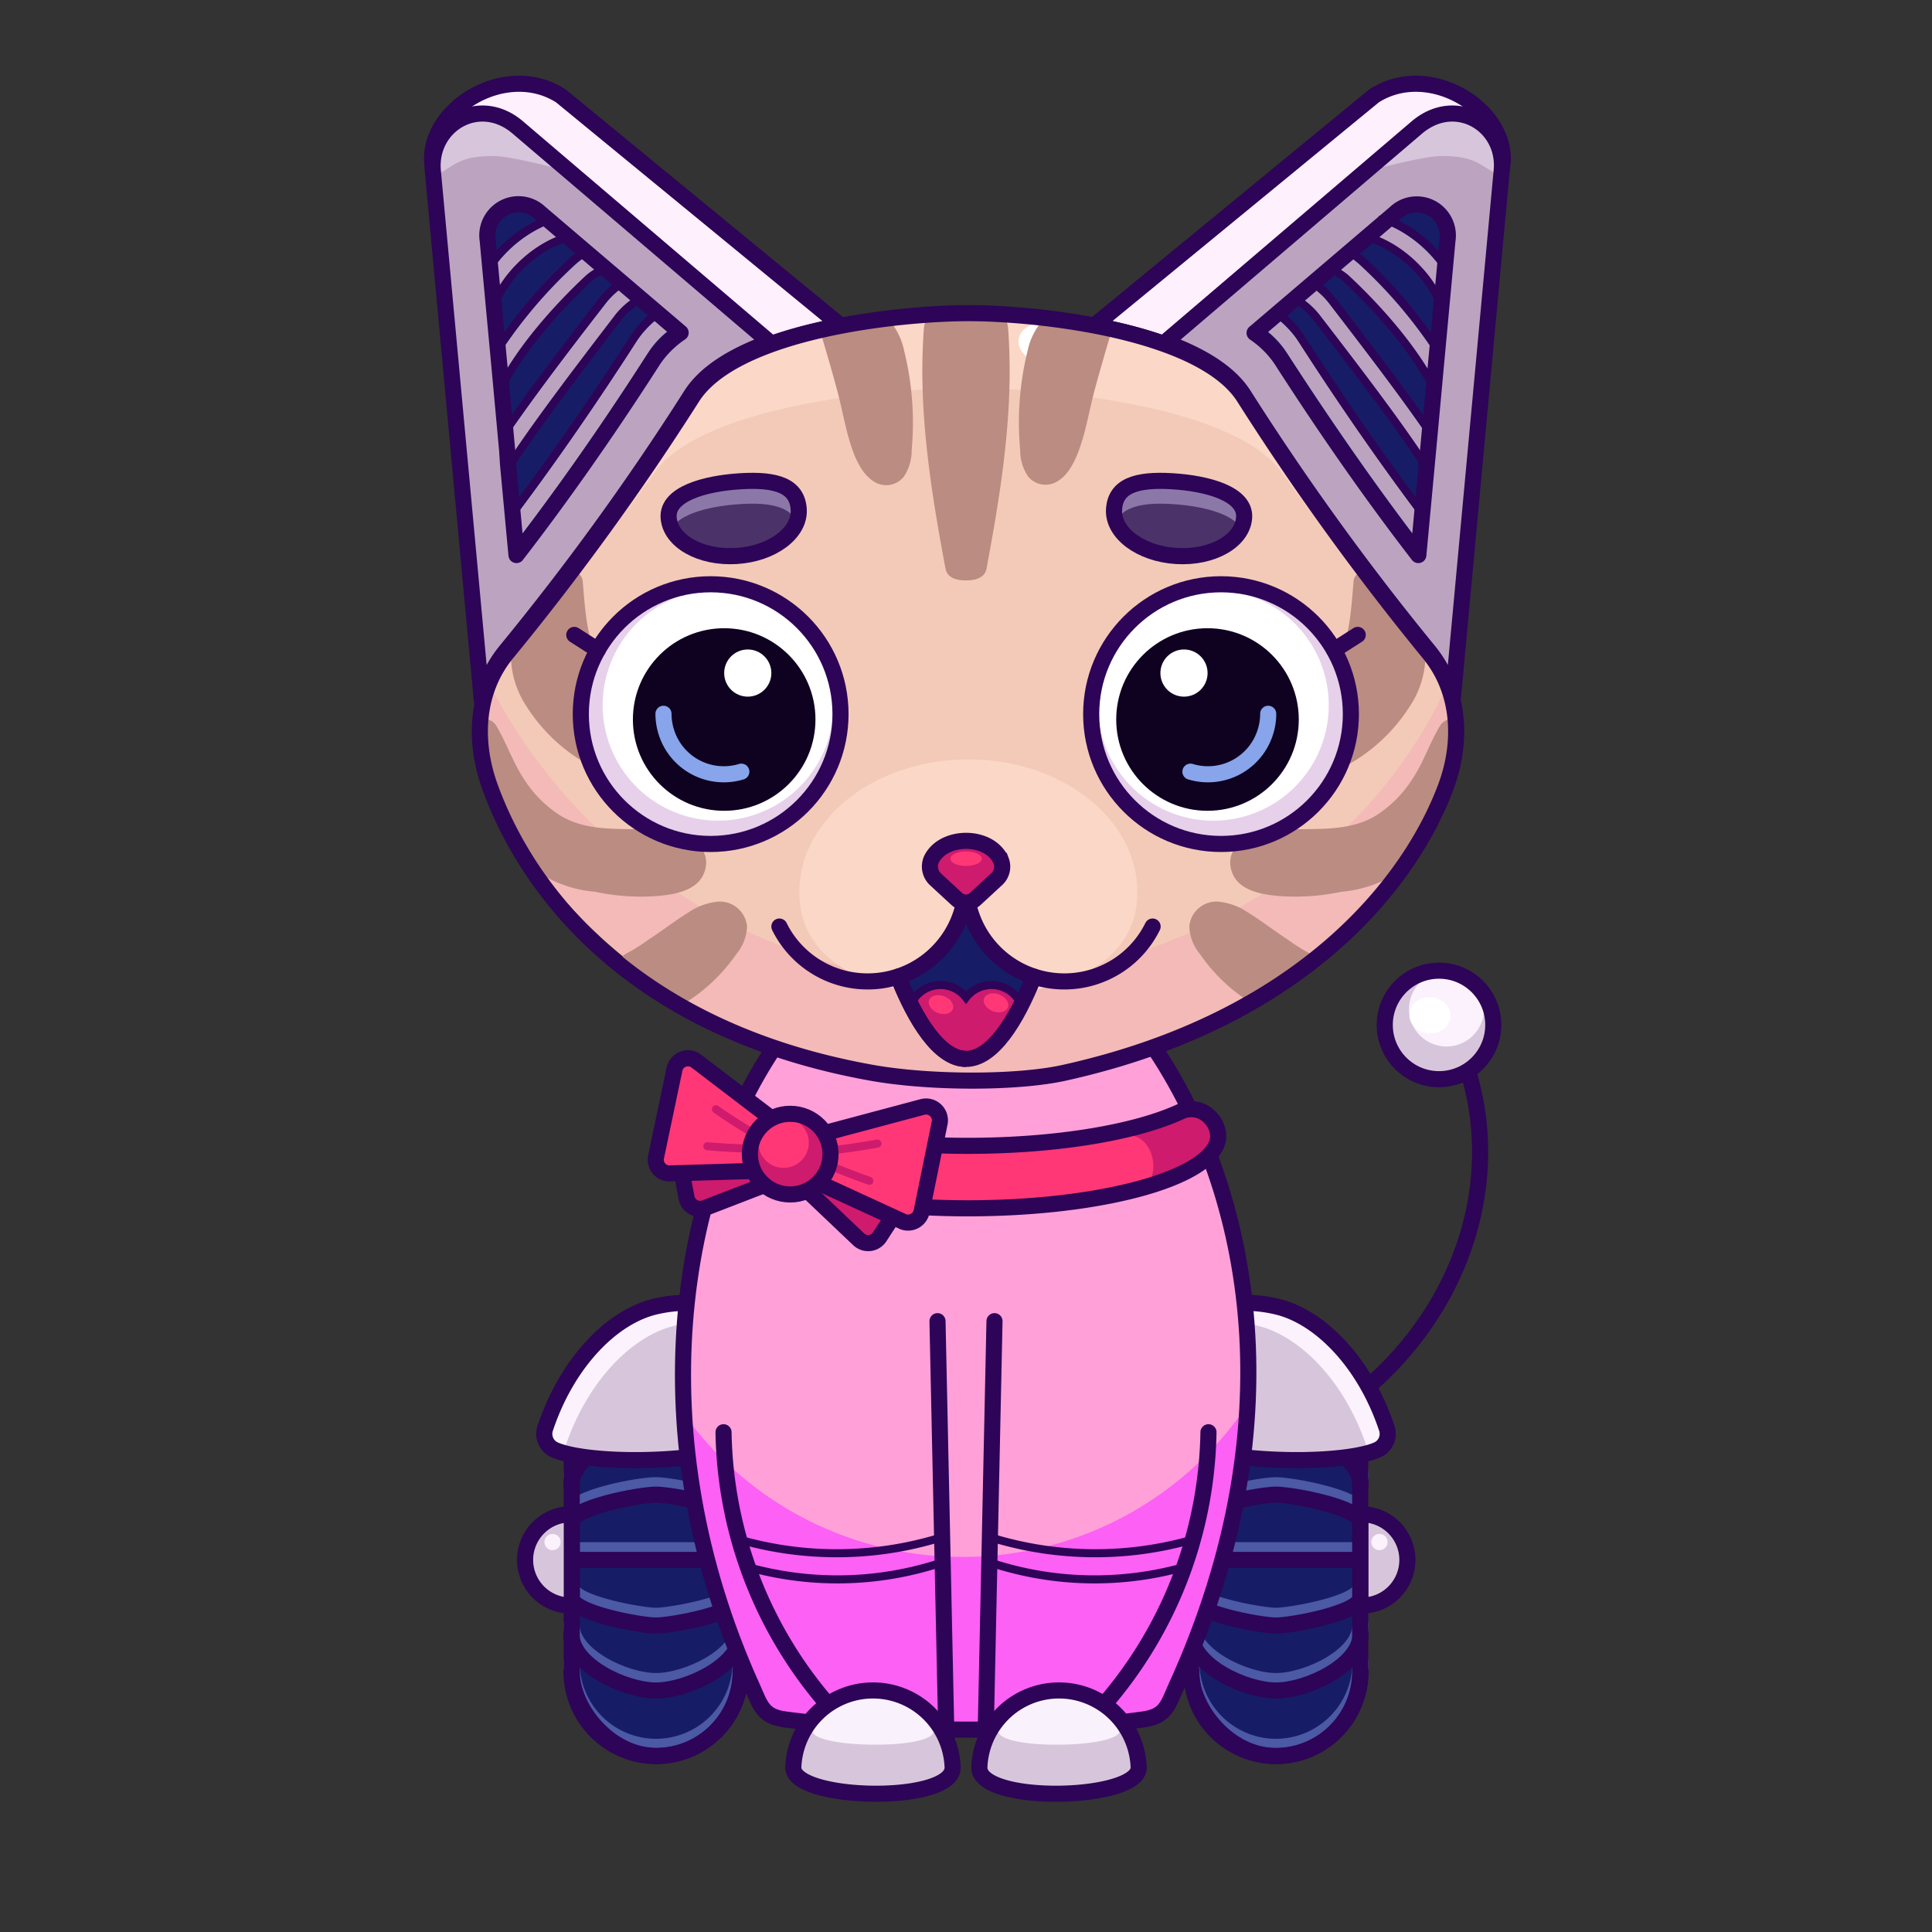 <svg xmlns="http://www.w3.org/2000/svg" viewBox="0 0 240 240">
  <rect x="0" y="0" width="240" height="240" fill="#333333" stroke="none"/>
  <svg id="tail" xmlns="http://www.w3.org/2000/svg" viewBox="0 0 240 240"><defs><style>.prefix_x0ICliD227_cls-1{fill:#d7c6db;}.prefix_x0ICliD227_cls-2{fill:#fcf2fd;}.prefix_x0ICliD227_cls-3{fill:#fff;}.prefix_x0ICliD227_cls-4{fill:none;stroke:#2d0457;stroke-miterlimit:10;stroke-width:2px;}</style></defs><g id="_02" data-name="02"><circle class="prefix_x0ICliD227_cls-1" cx="178.76" cy="127.38" r="6.74"/><circle class="prefix_x0ICliD227_cls-2" cx="179.69" cy="125.34" r="4.66"/><ellipse class="prefix_x0ICliD227_cls-3" cx="177.61" cy="126.13" rx="2.25" ry="2.55" transform="translate(39.68 294.73) rotate(-86.09)"/><path class="prefix_x0ICliD227_cls-4" d="M182.23,132.61c6.3,19.7-6.17,41.33-27.5,48.16"/><circle class="prefix_x0ICliD227_cls-4" cx="178.76" cy="127.32" r="6.74"/></g></svg>
<svg id="ears" xmlns="http://www.w3.org/2000/svg" viewBox="0 0 240 240"><defs><style>.prefix_ajwCcTIO-a_cls-1{fill:#fff0fe;}.prefix_ajwCcTIO-a_cls-2,.prefix_ajwCcTIO-a_cls-6,.prefix_ajwCcTIO-a_cls-7,.prefix_ajwCcTIO-a_cls-8{fill:none;stroke-linejoin:round;}.prefix_ajwCcTIO-a_cls-2,.prefix_ajwCcTIO-a_cls-7,.prefix_ajwCcTIO-a_cls-8{stroke:#2d0457;}.prefix_ajwCcTIO-a_cls-2,.prefix_ajwCcTIO-a_cls-6,.prefix_ajwCcTIO-a_cls-7{stroke-linecap:round;}.prefix_ajwCcTIO-a_cls-2,.prefix_ajwCcTIO-a_cls-6{stroke-width:2px;}.prefix_ajwCcTIO-a_cls-3{fill:#bca4c1;}.prefix_ajwCcTIO-a_cls-4{fill:#d7c6db;}.prefix_ajwCcTIO-a_cls-5{fill:#171c66;}.prefix_ajwCcTIO-a_cls-6{stroke:#bca4c1;}</style></defs><g id="_05" data-name="05"><path class="prefix_ajwCcTIO-a_cls-1" d="M170.7,11.9,135.94,40.44c7.8,1.49,15.6,4.21,18.59,8.89a328.35,328.35,0,0,0,22.12,30.74l10-59.67C187.34,13.62,177.61,7.48,170.7,11.9Z"/><path class="prefix_ajwCcTIO-a_cls-2" d="M170.7,11.9,135.94,40.44c7.8,1.49,15.6,4.21,18.59,8.89a328.35,328.35,0,0,0,22.12,30.74l10-59.67C187.34,13.62,177.61,7.48,170.7,11.9Z"/><path class="prefix_ajwCcTIO-a_cls-3" d="M176,15.84,144.89,42.39l0,.18c4.25,1.56,7.81,3.67,9.61,6.5a326.53,326.53,0,0,0,22.95,31.76,14.48,14.48,0,0,1,3,6.23l6.08-65.7C187.19,15.59,180.89,11.68,176,15.84Z"/><path class="prefix_ajwCcTIO-a_cls-4" d="M179.1,19.38c4.14,0,4.66,1.06,7.42,2.65l.06-.67c.61-5.77-5.69-9.68-10.55-5.52l-6.27,5.35C171.91,20.79,176.84,19.38,179.1,19.38Z"/><path class="prefix_ajwCcTIO-a_cls-2" d="M176,15.84,144.89,42.39l0,.18c4.25,1.56,7.81,3.67,9.61,6.5a326.53,326.53,0,0,0,22.95,31.76,14.48,14.48,0,0,1,3,6.23l6.08-65.7C187.19,15.59,180.89,11.68,176,15.84Z"/><path class="prefix_ajwCcTIO-a_cls-5" d="M159.19,44.7c6.42,10,12.26,18.12,17,24.25l3.62-39.13a3.86,3.86,0,0,0-6.48-3.39l-17.48,14.9A12.27,12.27,0,0,1,159.19,44.7Z"/><path class="prefix_ajwCcTIO-a_cls-6" d="M170.78,28.51a4.41,4.41,0,0,1,1.15.27A15.28,15.28,0,0,1,179,35.1"/><path class="prefix_ajwCcTIO-a_cls-6" d="M166.36,32.41a6.16,6.16,0,0,1,1.77,1.12,57.42,57.42,0,0,1,10,12"/><path class="prefix_ajwCcTIO-a_cls-6" d="M162.11,36.31a8.65,8.65,0,0,1,2.21,2c5,6.5,9.65,12.58,13.05,17.66"/><path class="prefix_ajwCcTIO-a_cls-6" d="M157.55,40a11.92,11.92,0,0,1,3,3.07c6,9.29,11.41,16.94,15.93,22.89"/><path class="prefix_ajwCcTIO-a_cls-2" d="M159.19,44.7c6.42,10,12.26,18.12,17,24.25l.28-3,.77-8.27.16-1.71.93-10.12,1.48-16a3.86,3.86,0,0,0-6.48-3.39l-17.48,14.9A12.27,12.27,0,0,1,159.19,44.7Z"/><path class="prefix_ajwCcTIO-a_cls-7" d="M169.4,29.59a4.63,4.63,0,0,1,1.69.3c3.7,1.5,7.33,5.28,8.26,9.14"/><path class="prefix_ajwCcTIO-a_cls-7" d="M165,33.31a6.86,6.86,0,0,1,2.25,1.32c4.64,4.34,9,9.57,11.17,14.19"/><path class="prefix_ajwCcTIO-a_cls-7" d="M160.66,37a9.38,9.38,0,0,1,2.81,2.34c5.53,7.18,10.62,13.84,14.07,19.22"/><path class="prefix_ajwCcTIO-a_cls-7" d="M155.82,41.33a12.27,12.27,0,0,1,3.37,3.37c6.42,10,12.26,18.12,17,24.25"/><path class="prefix_ajwCcTIO-a_cls-8" d="M171.26,27.32a4.67,4.67,0,0,1,1.69.3,15.24,15.24,0,0,1,6.86,5.9"/><path class="prefix_ajwCcTIO-a_cls-8" d="M166.89,31a6.86,6.86,0,0,1,2.25,1.32,59.53,59.53,0,0,1,9.55,11.26"/><path class="prefix_ajwCcTIO-a_cls-8" d="M162.52,34.77a9.38,9.38,0,0,1,2.81,2.34c4.61,6,8.91,11.61,12.21,16.42"/><path class="prefix_ajwCcTIO-a_cls-8" d="M158.15,38.49a12.45,12.45,0,0,1,3.38,3.37c5.7,8.9,10.95,16.29,15.35,22.13"/><path class="prefix_ajwCcTIO-a_cls-1" d="M69.66,11.9l34.76,28.54c-7.8,1.49-15.6,4.21-18.59,8.89A328.35,328.35,0,0,1,63.71,80.07l-10-59.67C53,13.62,62.74,7.48,69.66,11.9Z"/><path class="prefix_ajwCcTIO-a_cls-2" d="M69.66,11.9l34.76,28.54c-7.8,1.49-15.6,4.21-18.59,8.89A328.35,328.35,0,0,1,63.71,80.07l-10-59.67C53,13.62,62.74,7.48,69.66,11.9Z"/><path class="prefix_ajwCcTIO-a_cls-3" d="M64.33,15.84,95.47,42.39l0,.18c-4.25,1.56-7.81,3.67-9.61,6.5a324.49,324.49,0,0,1-23,31.76,14.71,14.71,0,0,0-3,6.23l-6.08-65.7C53.17,15.59,59.47,11.68,64.33,15.84Z"/><path class="prefix_ajwCcTIO-a_cls-4" d="M61.26,19.38c-4.14,0-4.67,1.06-7.42,2.65l-.07-.67c-.6-5.77,5.7-9.68,10.56-5.52l6.27,5.35C68.45,20.79,63.52,19.38,61.26,19.38Z"/><path class="prefix_ajwCcTIO-a_cls-2" d="M64.33,15.84,95.47,42.39l0,.18c-4.25,1.56-7.81,3.67-9.61,6.5a324.49,324.49,0,0,1-23,31.76,14.71,14.71,0,0,0-3,6.23l-6.08-65.7C53.17,15.59,59.47,11.68,64.33,15.84Z"/><path class="prefix_ajwCcTIO-a_cls-5" d="M81.16,44.7c-6.41,10-12.26,18.12-17,24.25L60.57,29.82a3.87,3.87,0,0,1,6.49-3.39l17.48,14.9A12.45,12.45,0,0,0,81.16,44.7Z"/><path class="prefix_ajwCcTIO-a_cls-6" d="M69.58,28.51a4.58,4.58,0,0,0-1.16.27,15.31,15.31,0,0,0-7.1,6.32"/><path class="prefix_ajwCcTIO-a_cls-6" d="M74,32.41a6.16,6.16,0,0,0-1.77,1.12,57.42,57.42,0,0,0-10,12"/><path class="prefix_ajwCcTIO-a_cls-6" d="M78.25,36.31a8.65,8.65,0,0,0-2.21,2C71,44.78,66.39,50.86,63,55.94"/><path class="prefix_ajwCcTIO-a_cls-6" d="M82.81,40a11.75,11.75,0,0,0-3,3.07C73.9,52.32,68.43,60,63.92,65.92"/><path class="prefix_ajwCcTIO-a_cls-2" d="M81.16,44.7c-6.41,10-12.26,18.12-17,24.25l-.28-3-.77-8.27L63,55.94l-.93-10.12-1.49-16a3.87,3.87,0,0,1,6.49-3.39l17.48,14.9A12.45,12.45,0,0,0,81.16,44.7Z"/><path class="prefix_ajwCcTIO-a_cls-7" d="M71,29.59a4.63,4.63,0,0,0-1.69.3c-3.7,1.5-7.33,5.28-8.26,9.14"/><path class="prefix_ajwCcTIO-a_cls-7" d="M75.33,33.31a6.76,6.76,0,0,0-2.25,1.32c-4.64,4.34-9,9.57-11.17,14.19"/><path class="prefix_ajwCcTIO-a_cls-7" d="M79.7,37a9.56,9.56,0,0,0-2.82,2.34C71.35,46.56,66.27,53.22,62.82,58.6"/><path class="prefix_ajwCcTIO-a_cls-7" d="M84.54,41.33a12.45,12.45,0,0,0-3.38,3.37c-6.41,10-12.26,18.12-17,24.25"/><path class="prefix_ajwCcTIO-a_cls-8" d="M69.1,27.32a4.63,4.63,0,0,0-1.69.3,15.24,15.24,0,0,0-6.86,5.9"/><path class="prefix_ajwCcTIO-a_cls-8" d="M73.47,31a6.86,6.86,0,0,0-2.25,1.32,59.53,59.53,0,0,0-9.55,11.26"/><path class="prefix_ajwCcTIO-a_cls-8" d="M77.84,34.77A9.56,9.56,0,0,0,75,37.11c-4.6,6-8.9,11.61-12.2,16.42"/><path class="prefix_ajwCcTIO-a_cls-8" d="M82.21,38.49a12.45,12.45,0,0,0-3.38,3.37c-5.7,8.9-11,16.29-15.35,22.13"/></g></svg>
<svg id="legs" xmlns="http://www.w3.org/2000/svg" viewBox="0 0 240 240"><defs><style>.prefix_I-5uQbOF1B_cls-1{fill:#171c66;}.prefix_I-5uQbOF1B_cls-2,.prefix_I-5uQbOF1B_cls-3{fill:none;stroke-linecap:round;stroke-linejoin:round;stroke-width:2px;}.prefix_I-5uQbOF1B_cls-2{stroke:#4c59a5;}.prefix_I-5uQbOF1B_cls-3{stroke:#2d0457;}.prefix_I-5uQbOF1B_cls-4{fill:#d7c6db;}.prefix_I-5uQbOF1B_cls-5{fill:#fcf2fd;}</style></defs><g id="_04" data-name="04"><rect class="prefix_I-5uQbOF1B_cls-1" x="147.96" y="169.44" width="21.01" height="48.69" rx="10.5"/><line class="prefix_I-5uQbOF1B_cls-2" x1="147.96" y1="192.57" x2="168.97" y2="192.57"/><path class="prefix_I-5uQbOF1B_cls-2" d="M148,188c0-1.93,8.58-3.5,10.51-3.5h0c1.93,0,10.5,1.57,10.5,3.5"/><path class="prefix_I-5uQbOF1B_cls-2" d="M148,183.35c0-3.87,6.64-7,10.51-7h0c3.87,0,10.5,3.13,10.5,7"/><path class="prefix_I-5uQbOF1B_cls-2" d="M148,178.74a10.51,10.51,0,0,1,10.51-10.51h0A10.5,10.5,0,0,1,169,178.74"/><path class="prefix_I-5uQbOF1B_cls-2" d="M148,197.22c0,1.93,8.58,3.5,10.51,3.5h0c1.93,0,10.5-1.57,10.5-3.5"/><path class="prefix_I-5uQbOF1B_cls-2" d="M148,201.83c0,3.87,6.64,7,10.51,7h0c3.87,0,10.5-3.13,10.5-7"/><path class="prefix_I-5uQbOF1B_cls-2" d="M148,206.44A10.52,10.52,0,0,0,158.47,217h0A10.51,10.51,0,0,0,169,206.44"/><rect class="prefix_I-5uQbOF1B_cls-3" x="147.96" y="169.44" width="21.01" height="48.69" rx="10.5"/><line class="prefix_I-5uQbOF1B_cls-3" x1="147.96" y1="193.78" x2="168.97" y2="193.78"/><path class="prefix_I-5uQbOF1B_cls-3" d="M148,189.17c0-1.94,8.58-3.5,10.51-3.5h0c1.93,0,10.5,1.56,10.5,3.5"/><path class="prefix_I-5uQbOF1B_cls-3" d="M148,184.55c0-3.86,6.64-7,10.51-7h0c3.87,0,10.5,3.14,10.5,7"/><path class="prefix_I-5uQbOF1B_cls-3" d="M148,179.94a10.51,10.51,0,0,1,10.51-10.5h0a10.5,10.5,0,0,1,10.5,10.5"/><path class="prefix_I-5uQbOF1B_cls-3" d="M148,198.42c0,1.94,8.58,3.51,10.51,3.51h0c1.93,0,10.5-1.57,10.5-3.51"/><path class="prefix_I-5uQbOF1B_cls-3" d="M148,203c0,3.86,6.64,7,10.51,7h0c3.87,0,10.5-3.14,10.5-7"/><path class="prefix_I-5uQbOF1B_cls-3" d="M148,207.65a10.51,10.51,0,0,0,10.51,10.5h0a10.5,10.5,0,0,0,10.5-10.5"/><path class="prefix_I-5uQbOF1B_cls-4" d="M153.15,161.89a17.48,17.48,0,0,1,5.52.43c5.31,1.28,10.87,6.92,13.59,15.07a2.18,2.18,0,0,1-1,2.64c-3.13,1.54-14.12,2.89-23.31.72C136.16,178,153.15,161.89,153.15,161.89Z"/><path class="prefix_I-5uQbOF1B_cls-5" d="M172.26,177.39c-2.72-8.15-8.28-13.79-13.59-15.07a17.48,17.48,0,0,0-5.52-.43,29.52,29.52,0,0,0-1.86,2.33,17.38,17.38,0,0,1,4.91.46c5.31,1.28,10.87,6.92,13.59,15.07a2.32,2.32,0,0,1,.11.9c.52-.22,1-.43,1.37-.62A2.18,2.18,0,0,0,172.26,177.39Z"/><path class="prefix_I-5uQbOF1B_cls-3" d="M153.15,161.89a17.48,17.48,0,0,1,5.52.43c5.31,1.28,10.87,6.92,13.59,15.07a2.18,2.18,0,0,1-1,2.64c-3.13,1.54-14.12,2.08-23.31-.09C136.16,177.15,153.15,161.89,153.15,161.89Z"/><path class="prefix_I-5uQbOF1B_cls-4" d="M169,188.11h.16a5.67,5.67,0,0,1,5.67,5.67v0a5.67,5.67,0,0,1-5.67,5.67H169a0,0,0,0,1,0,0V188.11A0,0,0,0,1,169,188.11Z"/><path class="prefix_I-5uQbOF1B_cls-3" d="M169,188.11h.16a5.67,5.67,0,0,1,5.67,5.67v0a5.67,5.67,0,0,1-5.67,5.67H169a0,0,0,0,1,0,0V188.11A0,0,0,0,1,169,188.11Z"/><circle class="prefix_I-5uQbOF1B_cls-5" cx="171.36" cy="191.56" r="1.01"/><rect class="prefix_I-5uQbOF1B_cls-1" x="71.03" y="169.44" width="21.01" height="48.69" rx="10.5" transform="translate(163.06 387.56) rotate(-180)"/><line class="prefix_I-5uQbOF1B_cls-2" x1="92.04" y1="192.57" x2="71.03" y2="192.57"/><path class="prefix_I-5uQbOF1B_cls-2" d="M92,188c0-1.93-8.58-3.5-10.51-3.5h0C79.6,184.46,71,186,71,188"/><path class="prefix_I-5uQbOF1B_cls-2" d="M92,183.35c0-3.87-6.64-7-10.51-7h0c-3.87,0-10.5,3.13-10.5,7"/><path class="prefix_I-5uQbOF1B_cls-2" d="M92,178.74a10.51,10.51,0,0,0-10.51-10.51h0A10.5,10.5,0,0,0,71,178.74"/><path class="prefix_I-5uQbOF1B_cls-2" d="M92,197.22c0,1.93-8.58,3.5-10.51,3.5h0c-1.93,0-10.5-1.57-10.5-3.5"/><path class="prefix_I-5uQbOF1B_cls-2" d="M92,201.83c0,3.87-6.64,7-10.51,7h0c-3.87,0-10.5-3.13-10.5-7"/><path class="prefix_I-5uQbOF1B_cls-2" d="M92,206.44A10.52,10.52,0,0,1,81.53,217h0A10.51,10.51,0,0,1,71,206.44"/><rect class="prefix_I-5uQbOF1B_cls-3" x="71.03" y="169.44" width="21.01" height="48.69" rx="10.5" transform="translate(163.06 387.56) rotate(-180)"/><line class="prefix_I-5uQbOF1B_cls-3" x1="92.04" y1="193.78" x2="71.03" y2="193.78"/><path class="prefix_I-5uQbOF1B_cls-3" d="M92,189.17c0-1.94-8.58-3.5-10.51-3.5h0c-1.93,0-10.5,1.56-10.5,3.5"/><path class="prefix_I-5uQbOF1B_cls-3" d="M92,184.55c0-3.86-6.64-7-10.51-7h0c-3.87,0-10.5,3.14-10.5,7"/><path class="prefix_I-5uQbOF1B_cls-3" d="M92,179.94a10.51,10.51,0,0,0-10.51-10.5h0A10.5,10.5,0,0,0,71,179.94"/><path class="prefix_I-5uQbOF1B_cls-3" d="M92,198.42c0,1.94-8.58,3.51-10.51,3.51h0c-1.93,0-10.5-1.57-10.5-3.51"/><path class="prefix_I-5uQbOF1B_cls-3" d="M92,203c0,3.86-6.64,7-10.51,7h0c-3.87,0-10.5-3.14-10.5-7"/><path class="prefix_I-5uQbOF1B_cls-3" d="M92,207.65a10.51,10.51,0,0,1-10.51,10.5h0A10.5,10.5,0,0,1,71,207.65"/><path class="prefix_I-5uQbOF1B_cls-4" d="M86.85,161.89a17.48,17.48,0,0,0-5.52.43c-5.31,1.28-10.87,6.92-13.59,15.07a2.18,2.18,0,0,0,1,2.64c3.13,1.54,14.12,2.89,23.31.72C103.84,178,86.85,161.89,86.85,161.89Z"/><path class="prefix_I-5uQbOF1B_cls-5" d="M67.74,177.39c2.72-8.15,8.28-13.79,13.59-15.07a17.48,17.48,0,0,1,5.52-.43,29.52,29.52,0,0,1,1.86,2.33,17.38,17.38,0,0,0-4.91.46c-5.31,1.28-10.87,6.92-13.59,15.07a2.32,2.32,0,0,0-.11.9c-.52-.22-1-.43-1.37-.62A2.18,2.18,0,0,1,67.74,177.39Z"/><path class="prefix_I-5uQbOF1B_cls-3" d="M86.85,161.89a17.48,17.48,0,0,0-5.52.43c-5.31,1.28-10.87,6.92-13.59,15.07a2.18,2.18,0,0,0,1,2.64c3.13,1.54,14.12,2.08,23.31-.09C103.84,177.15,86.85,161.89,86.85,161.89Z"/><path class="prefix_I-5uQbOF1B_cls-4" d="M65.2,188.11h.16A5.67,5.67,0,0,1,71,193.78v0a5.67,5.67,0,0,1-5.67,5.67H65.2a0,0,0,0,1,0,0V188.11A0,0,0,0,1,65.2,188.11Z" transform="translate(136.23 387.56) rotate(180)"/><path class="prefix_I-5uQbOF1B_cls-3" d="M65.2,188.11h.16A5.67,5.67,0,0,1,71,193.78v0a5.67,5.67,0,0,1-5.67,5.67H65.2a0,0,0,0,1,0,0V188.11A0,0,0,0,1,65.2,188.11Z" transform="translate(136.23 387.56) rotate(180)"/><circle class="prefix_I-5uQbOF1B_cls-5" cx="68.64" cy="191.56" r="1.01"/></g></svg>
<svg id="body" xmlns="http://www.w3.org/2000/svg" viewBox="0 0 240 240"><defs><style>.prefix_TlOjhFsZ-H_cls-1{fill:#ffa0d9;}.prefix_TlOjhFsZ-H_cls-2{fill:#fc60f4;}.prefix_TlOjhFsZ-H_cls-3{fill:none;stroke:#2d0457;stroke-linecap:round;stroke-linejoin:round;stroke-width:2px;}</style></defs><g id="_06" data-name="06"><path class="prefix_TlOjhFsZ-H_cls-1" d="M97.45,128.28c-12,17.69-17.3,44.53-5.5,77.82.83,2.34,1.64,6.49,4.27,6.86,12.8,1.78,36.29,1.6,47.17,0,2.63-.39,3.37-2.81,4.2-5.16,11.86-33.45,6.55-62.11-5.61-79.78"/><path class="prefix_TlOjhFsZ-H_cls-2" d="M119.56,193.41A42.57,42.57,0,0,1,85.3,176.14a111.33,111.33,0,0,0,6.44,30.23c.83,2.35,1.63,6.49,4.26,6.86,12.8,1.79,36.29,1.61,47.18,0,2.63-.39,3.36-2.81,4.19-5.15A112.41,112.41,0,0,0,153.91,176,42.57,42.57,0,0,1,119.56,193.41Z"/><path class="prefix_TlOjhFsZ-H_cls-3" d="M96.79,129.23c-12.39,17.69-17.69,48.7-3.31,80.43,1,2.28,1.34,3.56,4,3.93,13.18,1.79,33.36,1.61,44.57,0,2.7-.39,3-1.66,4-3.93,15.38-33.64,9-63-3.49-80.69"/></g></svg>
<svg id="hands" xmlns="http://www.w3.org/2000/svg" viewBox="0 0 240 240"><defs><style>.prefix_K_XMW8fMOA_cls-1,.prefix_K_XMW8fMOA_cls-2,.prefix_K_XMW8fMOA_cls-5{fill:none;stroke:#2d0457;}.prefix_K_XMW8fMOA_cls-1,.prefix_K_XMW8fMOA_cls-2{stroke-linecap:round;stroke-linejoin:round;}.prefix_K_XMW8fMOA_cls-2,.prefix_K_XMW8fMOA_cls-5{stroke-width:2px;}.prefix_K_XMW8fMOA_cls-3{fill:#d7c6db;}.prefix_K_XMW8fMOA_cls-4{fill:#f9f2fc;}.prefix_K_XMW8fMOA_cls-5{stroke-miterlimit:10;}</style></defs><g id="_02" data-name="02"><g id="_02-2" data-name="02"><path class="prefix_K_XMW8fMOA_cls-1" d="M93.4,194.8a41.14,41.14,0,0,0,23.23-.58"/><path class="prefix_K_XMW8fMOA_cls-1" d="M92.6,191.46a43.91,43.91,0,0,0,24.82-.63"/><path class="prefix_K_XMW8fMOA_cls-2" d="M103.49,212.47a52.91,52.91,0,0,1-13.61-34.55"/><path class="prefix_K_XMW8fMOA_cls-3" d="M118.34,219.58c0,4.55-19.79,4.1-19.79,0a9.9,9.9,0,0,1,19.79,0Z"/><path class="prefix_K_XMW8fMOA_cls-4" d="M116,215c0,2.43-15.09,2.19-15.09,0,0-2.92,3.37-5.28,7.54-5.28S116,212.05,116,215Z"/><path class="prefix_K_XMW8fMOA_cls-5" d="M118.34,219.58c0,4.55-19.79,4.1-19.79,0a9.9,9.9,0,0,1,19.79,0Z"/><line class="prefix_K_XMW8fMOA_cls-2" x1="116.46" y1="164.12" x2="117.56" y2="215.62"/></g><g id="_02-3" data-name="02"><path class="prefix_K_XMW8fMOA_cls-1" d="M146.6,194.8a41.14,41.14,0,0,1-23.23-.58"/><path class="prefix_K_XMW8fMOA_cls-1" d="M147.4,191.46a43.91,43.91,0,0,1-24.82-.63"/><path class="prefix_K_XMW8fMOA_cls-2" d="M136.51,212.47a52.91,52.91,0,0,0,13.61-34.55"/><path class="prefix_K_XMW8fMOA_cls-3" d="M121.66,219.58c0,4.55,19.79,4.1,19.79,0a9.9,9.9,0,0,0-19.79,0Z"/><path class="prefix_K_XMW8fMOA_cls-4" d="M124,215c0,2.43,15.09,2.19,15.09,0,0-2.92-3.37-5.28-7.54-5.28S124,212.05,124,215Z"/><path class="prefix_K_XMW8fMOA_cls-5" d="M121.66,219.58c0,4.55,19.79,4.1,19.79,0a9.9,9.9,0,0,0-19.79,0Z"/><line class="prefix_K_XMW8fMOA_cls-2" x1="123.54" y1="164.12" x2="122.44" y2="215.62"/></g></g></svg>
<svg id="necklace" xmlns="http://www.w3.org/2000/svg" viewBox="0 0 240 240"><defs><style>.prefix_N70hJdCVH9_cls-1{fill:#ff3776;}.prefix_N70hJdCVH9_cls-2{fill:#ce1b6d;}.prefix_N70hJdCVH9_cls-3,.prefix_N70hJdCVH9_cls-4,.prefix_N70hJdCVH9_cls-5,.prefix_N70hJdCVH9_cls-6{fill:none;}.prefix_N70hJdCVH9_cls-3,.prefix_N70hJdCVH9_cls-4,.prefix_N70hJdCVH9_cls-6{stroke:#2d0457;stroke-width:2px;}.prefix_N70hJdCVH9_cls-3,.prefix_N70hJdCVH9_cls-5,.prefix_N70hJdCVH9_cls-6{stroke-miterlimit:10;}.prefix_N70hJdCVH9_cls-4,.prefix_N70hJdCVH9_cls-5,.prefix_N70hJdCVH9_cls-6{stroke-linecap:round;}.prefix_N70hJdCVH9_cls-4{stroke-linejoin:round;}.prefix_N70hJdCVH9_cls-5{stroke:#ce1b6d;}</style></defs><g id="_02" data-name="02"><path class="prefix_N70hJdCVH9_cls-1" d="M150.27,138.76a3.14,3.14,0,0,0-3.62-.67c-5.5,2.55-15.28,4.25-26.43,4.25s-20.94-1.7-26.43-4.25a3.15,3.15,0,0,0-3.63.67,3.46,3.46,0,0,0-1.06,2.34c0,5,13.93,9,31.12,9s31.11-4,31.11-9A3.46,3.46,0,0,0,150.27,138.76Z"/><path class="prefix_N70hJdCVH9_cls-2" d="M135.05,149c-3.42.4-6.82.75-10.25,1A93.11,93.11,0,0,0,135.05,149Z"/><path class="prefix_N70hJdCVH9_cls-2" d="M150.27,138.76a3.14,3.14,0,0,0-3.62-.67c-5.5,2.55-15.28,4.25-26.43,4.25s-20.94-1.7-26.43-4.25a3.15,3.15,0,0,0-3.63.67,3.46,3.46,0,0,0-1.06,2.34c0,2.58,3.76,4.91,9.77,6.55-2.61-2.05-2-7.11,1.94-6.61,6.56.83,12.7,2.05,19.36,1.8s13-1,19.51-1.8c3-.38,4.31,3.38,3.2,5.59a2.93,2.93,0,0,1-.68.85c5.64-1.63,9.13-3.89,9.13-6.38A3.46,3.46,0,0,0,150.27,138.76Z"/><path class="prefix_N70hJdCVH9_cls-3" d="M150.27,138.76a3.14,3.14,0,0,0-3.62-.67c-5.5,2.55-15.28,4.25-26.43,4.25s-20.94-1.7-26.43-4.25a3.15,3.15,0,0,0-3.63.67,3.46,3.46,0,0,0-1.06,2.34c0,5,13.93,9,31.12,9s31.11-4,31.11-9A3.46,3.46,0,0,0,150.27,138.76Z"/><path class="prefix_N70hJdCVH9_cls-2" d="M99.09,142.24l-13.15-3.1a1.72,1.72,0,0,0-2.08,2l1.42,7.63a1.72,1.72,0,0,0,2.3,1.29l11.73-4.53A1.72,1.72,0,0,0,99.09,142.24Z"/><path class="prefix_N70hJdCVH9_cls-4" d="M99.09,142.24l-13.15-3.1a1.72,1.72,0,0,0-2.08,2l1.42,7.63a1.72,1.72,0,0,0,2.3,1.29l11.73-4.53A1.72,1.72,0,0,0,99.09,142.24Z"/><path class="prefix_N70hJdCVH9_cls-1" d="M100.15,142.23,86.49,131.81a1.71,1.71,0,0,0-2.7,1l-2.63,10.45a1.71,1.71,0,0,0,1.58,2.11l16.29,0A1.71,1.71,0,0,0,100.15,142.23Z"/><path class="prefix_N70hJdCVH9_cls-4" d="M100.15,142.23,86.49,131.81a1.71,1.71,0,0,0-2.7,1l-2.28,10.85a1.71,1.71,0,0,0,1.58,2.11L99,145.3A1.71,1.71,0,0,0,100.15,142.23Z"/><path class="prefix_N70hJdCVH9_cls-2" d="M99,142.36l13.34,2.14a1.72,1.72,0,0,1,1.17,2.62l-4.23,6.52a1.7,1.7,0,0,1-2.61.31l-9.12-8.66A1.71,1.71,0,0,1,99,142.36Z"/><path class="prefix_N70hJdCVH9_cls-4" d="M99,142.36l13.34,2.14a1.72,1.72,0,0,1,1.17,2.62l-4.23,6.52a1.7,1.7,0,0,1-2.61.31l-9.12-8.66A1.71,1.71,0,0,1,99,142.36Z"/><path class="prefix_N70hJdCVH9_cls-1" d="M98,141.94l16.6-4.43a1.72,1.72,0,0,1,2.14,1.92l-2.24,11a1.72,1.72,0,0,1-2.26,1.35l-14.37-6.6A1.71,1.71,0,0,1,98,141.94Z"/><path class="prefix_N70hJdCVH9_cls-4" d="M98,141.94l16.6-4.43a1.72,1.72,0,0,1,2.14,1.92l-2.24,11a1.72,1.72,0,0,1-2.26,1.35l-14.37-6.6A1.71,1.71,0,0,1,98,141.94Z"/><circle class="prefix_N70hJdCVH9_cls-2" cx="98.16" cy="143.37" r="5.01"/><circle class="prefix_N70hJdCVH9_cls-1" cx="97.34" cy="141.95" r="3.13"/><path class="prefix_N70hJdCVH9_cls-5" d="M88.93,137.79c1.38,1,2.78,1.86,4.22,2.73"/><path class="prefix_N70hJdCVH9_cls-5" d="M109,142.06c-1.65.3-3.31.55-5,.75"/><path class="prefix_N70hJdCVH9_cls-5" d="M108,146.69q-2.37-.84-4.69-1.8"/><path class="prefix_N70hJdCVH9_cls-5" d="M87.87,142.39c1.67.15,3.35.24,5,.29"/><circle class="prefix_N70hJdCVH9_cls-6" cx="98.16" cy="143.37" r="5.01"/></g></svg>
<svg id="head" xmlns="http://www.w3.org/2000/svg" viewBox="0 0 240 240"><defs><style>.prefix_IA-yZH4krS_cls-1{fill:#f3cab7;}.prefix_IA-yZH4krS_cls-2{fill:#f3bab7;}.prefix_IA-yZH4krS_cls-3{fill:#fbd7c7;}.prefix_IA-yZH4krS_cls-4{fill:#fff;}.prefix_IA-yZH4krS_cls-5{fill:#bb8c82;}.prefix_IA-yZH4krS_cls-6{fill:none;stroke:#2d0457;stroke-linecap:round;stroke-linejoin:round;stroke-width:2px;}</style></defs><g id="_09" data-name="09"><path class="prefix_IA-yZH4krS_cls-1" d="M177.9,82.38a3.45,3.45,0,0,1-.77-1.72,327.5,327.5,0,0,1-22.6-31.33c-5.27-8.24-25.48-10.44-34.27-10.43S91.27,41.09,86,49.33A326.87,326.87,0,0,1,63.58,80.44c-1.61,4.3-4.14,5.23-4.47,9.8,0,.28,1.7,4.08,1.72,4.36.55,2.22,1.19,4.43,1.86,6.62,6.13,11.13,19,26,45.66,32.05a55.67,55.67,0,0,0,23.83,0c29.52-6.77,42.2-24.27,47.44-35.55C180.73,92.37,181.29,86.45,177.9,82.38Z"/><path class="prefix_IA-yZH4krS_cls-2" d="M179.62,85.42c-5.23,11.28-17.9,28.8-47.44,35.57a55.67,55.67,0,0,1-23.83,0c-28.17-6.46-41.94-24.88-47.61-36.16-.46,2.22-1.46,3.13-1.63,5.41,0,.27,1.7,4.09,1.72,4.35.55,2.23,1.19,4.44,1.86,6.64,6.13,11.12,19,25.94,45.66,32a55.67,55.67,0,0,0,23.83,0c29.52-6.77,42.2-24.27,47.44-35.55C180.47,93.58,181,89.11,179.62,85.42Z"/><path class="prefix_IA-yZH4krS_cls-3" d="M174.89,77.9a335.92,335.92,0,0,1-20.36-28.57c-5.27-8.24-25.48-10.44-34.27-10.43S91.27,41.09,86,49.33C78.26,61.4,71.36,70.69,66.28,77.1c-.28.64-.57,1.27-.86,1.91,4.67-5.55,10.1-12.35,15.94-20.38,6-8.24,28.92-10.43,38.9-10.43s32.92,2.19,38.91,10.43,11.35,14.94,16.05,20.51C175.1,78.73,175,78.31,174.89,77.9Z"/><ellipse class="prefix_IA-yZH4krS_cls-4" cx="129.64" cy="42.65" rx="2.45" ry="3.15" transform="translate(62.34 161.38) rotate(-78.66)"/><path class="prefix_IA-yZH4krS_cls-5" d="M115.5,39.07a2.9,2.9,0,0,0-.72,1.62c-.78,10,.82,20.05,2.67,29.93.21,1.15,1.33,1.48,2.55,1.48s2.34-.33,2.55-1.48c1.85-9.88,3.45-19.9,2.67-29.93a2.84,2.84,0,0,0-.75-1.65c-1.57-.1-3-.14-4.21-.14S117.29,39,115.5,39.07Z"/><path class="prefix_IA-yZH4krS_cls-5" d="M136,48.38c.6-2.24,1.25-4.47,1.91-6.68a1.77,1.77,0,0,0,0-.85c-2.72-.59-5.5-1-8.12-1.34a8.23,8.23,0,0,0-2.12,4,37.13,37.13,0,0,0-.94,12.38,5.78,5.78,0,0,0,1,3.32,2.8,2.8,0,0,0,3.75.5c1.6-1,2.45-3.34,3-5.15C135.08,52.55,135.44,50.43,136,48.38Z"/><path class="prefix_IA-yZH4krS_cls-5" d="M112.25,59.25a5.78,5.78,0,0,0,1-3.32,37.13,37.13,0,0,0-.94-12.38,8.32,8.32,0,0,0-2.06-4A79.08,79.08,0,0,0,102,41a1.82,1.82,0,0,0,.06.72c.66,2.21,1.31,4.44,1.91,6.68.56,2,.92,4.17,1.52,6.22.53,1.81,1.38,4.11,3,5.15A2.8,2.8,0,0,0,112.25,59.25Z"/><path class="prefix_IA-yZH4krS_cls-5" d="M175.13,87.74a11.51,11.51,0,0,0,1.92-7.18c-2.07-2.51-4.61-5.7-7.5-9.56a1.32,1.32,0,0,0-1.41,1.25c-.39,4.68-.6,10-4.6,13.18a39.82,39.82,0,0,1-5.71,3.37c-2,1.09-3.91,2.71-3.79,5.2s2.34,3.77,4.63,3.78a17.21,17.21,0,0,0,7.07-1.93A21.45,21.45,0,0,0,175.13,87.74Z"/><path class="prefix_IA-yZH4krS_cls-5" d="M180.82,89.35a1.78,1.78,0,0,0-2,.93c-1.25,2.1-2,4.44-3.37,6.5a14.9,14.9,0,0,1-4.39,4.45c-4.13,2.61-9.25,1.29-13.85,2.1-2.35.42-5.06,2-4.24,4.8.74,2.56,3.83,3,6.06,3.19a27.69,27.69,0,0,0,7.54-.53l.68-.08a14.79,14.79,0,0,0,6.53-2.44l.16-.13a44.26,44.26,0,0,0,5.66-10.47A19.33,19.33,0,0,0,180.82,89.35Z"/><path class="prefix_IA-yZH4krS_cls-5" d="M162.79,118.48a19.83,19.83,0,0,1-2.67-1.66c-.86-.55-1.69-1.15-2.53-1.74s-1.73-1.22-2.63-1.77A7.87,7.87,0,0,0,151.3,112a3.39,3.39,0,0,0-3.56,3.09,5.68,5.68,0,0,0,1.33,3.43A21.39,21.39,0,0,0,153.2,123a25.31,25.31,0,0,0,2.17,1.56,65.29,65.29,0,0,0,8-5.44A1.31,1.31,0,0,0,162.79,118.48Z"/><path class="prefix_IA-yZH4krS_cls-5" d="M65.4,87.74a11.57,11.57,0,0,1-1.91-7.18c2.07-2.51,4.61-5.7,7.5-9.56a1.31,1.31,0,0,1,1.4,1.25c.4,4.68.6,10,4.6,13.18A39.82,39.82,0,0,0,82.7,88.8c2,1.09,3.92,2.71,3.8,5.2s-2.35,3.77-4.63,3.78a17.17,17.17,0,0,1-7.07-1.93A21.47,21.47,0,0,1,65.4,87.74Z"/><path class="prefix_IA-yZH4krS_cls-5" d="M59.72,89.35a1.78,1.78,0,0,1,2,.93c1.24,2.1,2,4.44,3.37,6.5a14.67,14.67,0,0,0,4.39,4.45c4.13,2.61,9.25,1.29,13.84,2.1,2.36.42,5.07,2,4.25,4.8-.74,2.56-3.83,3-6.07,3.19a27.64,27.64,0,0,1-7.53-.53l-.68-.08a14.79,14.79,0,0,1-6.53-2.44l-.17-.13A44.19,44.19,0,0,1,60.9,97.67,19.18,19.18,0,0,1,59.72,89.35Z"/><path class="prefix_IA-yZH4krS_cls-5" d="M77.75,118.48a20.48,20.48,0,0,0,2.67-1.66c.86-.55,1.69-1.15,2.53-1.74s1.73-1.22,2.63-1.77A7.84,7.84,0,0,1,89.23,112a3.4,3.4,0,0,1,3.57,3.09,5.68,5.68,0,0,1-1.33,3.43A21.7,21.7,0,0,1,87.33,123a22.52,22.52,0,0,1-2.17,1.56,64.4,64.4,0,0,1-8-5.44A1.31,1.31,0,0,1,77.75,118.48Z"/><path class="prefix_IA-yZH4krS_cls-6" d="M132.18,133.27c29.61-6.55,43-23.58,47.46-35.6,2.08-5.67,1.7-11.93-2.16-16.58a326.53,326.53,0,0,1-22.95-31.76c-5.27-8.24-25.48-10.44-34.27-10.43S91.27,41.09,86,49.33A324.81,324.81,0,0,1,63,81.09c-3.85,4.65-4.2,10.89-2.16,16.58,4.63,12.87,17.61,30.26,47.47,35.6C115.56,134.56,126.35,134.56,132.18,133.27Z"/><path class="prefix_IA-yZH4krS_cls-3" d="M141.29,110.83c0,9.11-9.41,12.92-21,12.92s-21-3.81-21-12.92,9.41-16.5,21-16.5S141.29,101.72,141.29,110.83Z"/></g></svg>
<svg id="mask" xmlns="http://www.w3.org/2000/svg" viewBox="0 0 240 240"><defs><style>.prefix_auM7vBCCZI_cls-1{fill:#171c66;}.prefix_auM7vBCCZI_cls-2,.prefix_auM7vBCCZI_cls-4,.prefix_auM7vBCCZI_cls-5{fill:none;stroke:#2d0457;stroke-miterlimit:10;}.prefix_auM7vBCCZI_cls-2,.prefix_auM7vBCCZI_cls-5{stroke-linecap:round;}.prefix_auM7vBCCZI_cls-2,.prefix_auM7vBCCZI_cls-4{stroke-width:2px;}.prefix_auM7vBCCZI_cls-3{fill:#ce1b6d;}.prefix_auM7vBCCZI_cls-6{fill:#ff3776;}</style></defs><g id="_05" data-name="05"><path class="prefix_auM7vBCCZI_cls-1" d="M120,131.54c-3.31,0-6.3-4.85-8.43-10.22a10,10,0,0,0,3.68-1.95,15.06,15.06,0,0,0,3.8-4.94c.52-1.52,1.08-3.21,1.08-3.21a23.7,23.7,0,0,0,1.5,4.59,17.51,17.51,0,0,0,3.38,3.76,36.54,36.54,0,0,0,3.42,1.75c-2.13,5.38-5.12,10.22-8.43,10.22s-6.3-4.85-8.43-10.22"/><path class="prefix_auM7vBCCZI_cls-2" d="M120,109.7a12.22,12.22,0,0,0,23.18,5.4"/><path class="prefix_auM7vBCCZI_cls-2" d="M120,109.7a12.22,12.22,0,0,1-23.18,5.4"/><path class="prefix_auM7vBCCZI_cls-3" d="M126.86,124.83a4,4,0,0,0-6.86-.91,4,4,0,0,0-6.83.84l1.69,3,2,2.29,2.86,1.46,2.24-.3,2.73-2.77,1.83-2.43Z"/><path class="prefix_auM7vBCCZI_cls-2" d="M128.43,121.32c-2.13,5.38-5.12,10.22-8.43,10.22s-6.3-4.85-8.43-10.22"/><path class="prefix_auM7vBCCZI_cls-4" d="M120,131.54c-3.31,0-6.3-4.85-8.43-10.22"/><path class="prefix_auM7vBCCZI_cls-5" d="M126.86,124.83a4,4,0,0,0-6.86-.91,4,4,0,0,0-6.83.84"/><ellipse class="prefix_auM7vBCCZI_cls-6" cx="117.31" cy="124.59" rx="1.11" ry="1.58" transform="matrix(0.36, -0.93, 0.93, 0.36, -41.21, 189.04)"/><ellipse class="prefix_auM7vBCCZI_cls-6" cx="123.73" cy="124.59" rx="1.11" ry="1.58" transform="translate(-37.11 195.02) rotate(-68.85)"/><path class="prefix_auM7vBCCZI_cls-3" d="M118.84,111.66l-2.61-2.41a2.17,2.17,0,0,1-.47-2.6c1.59-3,7.25-2.94,8.6.27a2.09,2.09,0,0,1-.58,2.32l-2.62,2.42A1.7,1.7,0,0,1,118.84,111.66Z"/><path class="prefix_auM7vBCCZI_cls-2" d="M118.84,111.66l-2.61-2.41a2.17,2.17,0,0,1-.47-2.6c1.59-3,7.25-2.94,8.6.27a2.09,2.09,0,0,1-.58,2.32l-2.62,2.42A1.7,1.7,0,0,1,118.84,111.66Z"/><ellipse class="prefix_auM7vBCCZI_cls-6" cx="120.01" cy="106.67" rx="1.95" ry="0.9"/></g></svg>
<svg id="eyes" xmlns="http://www.w3.org/2000/svg" viewBox="0 0 240 240"><defs><style>.prefix_JBDMKp42_q_cls-1{fill:#4b3268;}.prefix_JBDMKp42_q_cls-2{fill:#8c78a8;}.prefix_JBDMKp42_q_cls-3{fill:#fff;}.prefix_JBDMKp42_q_cls-4{fill:#e6d0ea;}.prefix_JBDMKp42_q_cls-5,.prefix_JBDMKp42_q_cls-7,.prefix_JBDMKp42_q_cls-8{fill:none;stroke-width:2px;}.prefix_JBDMKp42_q_cls-5,.prefix_JBDMKp42_q_cls-8{stroke:#2d0457;}.prefix_JBDMKp42_q_cls-5{stroke-miterlimit:10;}.prefix_JBDMKp42_q_cls-6{fill:#0f0221;}.prefix_JBDMKp42_q_cls-7{stroke:#88a4ea;}.prefix_JBDMKp42_q_cls-7,.prefix_JBDMKp42_q_cls-8{stroke-linecap:round;stroke-linejoin:round;}</style></defs><g id="_03" data-name="03"><path class="prefix_JBDMKp42_q_cls-1" d="M154.55,64.28c-.18,2.92-3.94,5.06-8.41,4.79s-7.93-2.87-7.75-5.79,2.75-3.77,7.21-3.5S154.73,61.36,154.55,64.28Z"/><path class="prefix_JBDMKp42_q_cls-2" d="M145.6,62.62c3.63.22,7.4,1.12,8.58,3a3.58,3.58,0,0,0,.37-1.36c.18-2.92-4.49-4.22-9-4.5s-7,.57-7.21,3.5a3.65,3.65,0,0,0,.27,1.6C139.44,63,141.84,62.38,145.6,62.62Z"/><circle class="prefix_JBDMKp42_q_cls-3" cx="88.28" cy="88.71" r="16.13"/><path class="prefix_JBDMKp42_q_cls-4" d="M101,78.46a16.13,16.13,0,1,0-2.84,22.64A16.12,16.12,0,0,0,101,78.46ZM98,98.93a14.34,14.34,0,1,1,2.53-20.12A14.34,14.34,0,0,1,98,98.93Z"/><circle class="prefix_JBDMKp42_q_cls-5" cx="88.28" cy="88.71" r="16.13"/><circle class="prefix_JBDMKp42_q_cls-6" cx="89.96" cy="89.38" r="11.34"/><circle class="prefix_JBDMKp42_q_cls-3" cx="92.89" cy="83.61" r="2.93"/><path class="prefix_JBDMKp42_q_cls-7" d="M92.09,95.86a7.48,7.48,0,0,1-9.34-5,7.56,7.56,0,0,1-.33-2.19"/><circle class="prefix_JBDMKp42_q_cls-3" cx="151.68" cy="88.71" r="16.13"/><path class="prefix_JBDMKp42_q_cls-4" d="M141.78,101.1a16.13,16.13,0,1,0-2.84-22.64A16.15,16.15,0,0,0,141.78,101.1ZM139.4,78.81a14.34,14.34,0,1,1,2.52,20.12A14.34,14.34,0,0,1,139.4,78.81Z"/><circle class="prefix_JBDMKp42_q_cls-5" cx="151.68" cy="88.71" r="16.13"/><circle class="prefix_JBDMKp42_q_cls-6" cx="150" cy="89.38" r="11.34"/><circle class="prefix_JBDMKp42_q_cls-3" cx="147.08" cy="83.61" r="2.93"/><path class="prefix_JBDMKp42_q_cls-7" d="M147.88,95.86a7.47,7.47,0,0,0,9.33-5,7.23,7.23,0,0,0,.33-2.19"/><path class="prefix_JBDMKp42_q_cls-5" d="M154.55,64.28c-.18,2.92-3.94,5.06-8.41,4.79s-7.93-2.87-7.75-5.79,2.75-3.77,7.21-3.5S154.73,61.36,154.55,64.28Z"/><path class="prefix_JBDMKp42_q_cls-1" d="M83.06,64.28c.18,2.92,3.94,5.06,8.41,4.79s7.93-2.87,7.75-5.79-2.74-3.77-7.21-3.5S82.88,61.36,83.06,64.28Z"/><path class="prefix_JBDMKp42_q_cls-2" d="M92,62.62c-3.63.22-7.39,1.12-8.58,3a3.58,3.58,0,0,1-.37-1.36c-.18-2.92,4.49-4.22,9-4.5s7,.57,7.21,3.5a3.65,3.65,0,0,1-.27,1.6C98.17,63,95.77,62.38,92,62.62Z"/><path class="prefix_JBDMKp42_q_cls-5" d="M83.06,64.28c.18,2.92,3.94,5.06,8.41,4.79s7.93-2.87,7.75-5.79-2.74-3.77-7.21-3.5S82.88,61.36,83.06,64.28Z"/><line class="prefix_JBDMKp42_q_cls-8" x1="71.34" y1="78.87" x2="74.26" y2="80.74"/><line class="prefix_JBDMKp42_q_cls-8" x1="168.66" y1="78.87" x2="165.74" y2="80.74"/></g></svg>
</svg>
